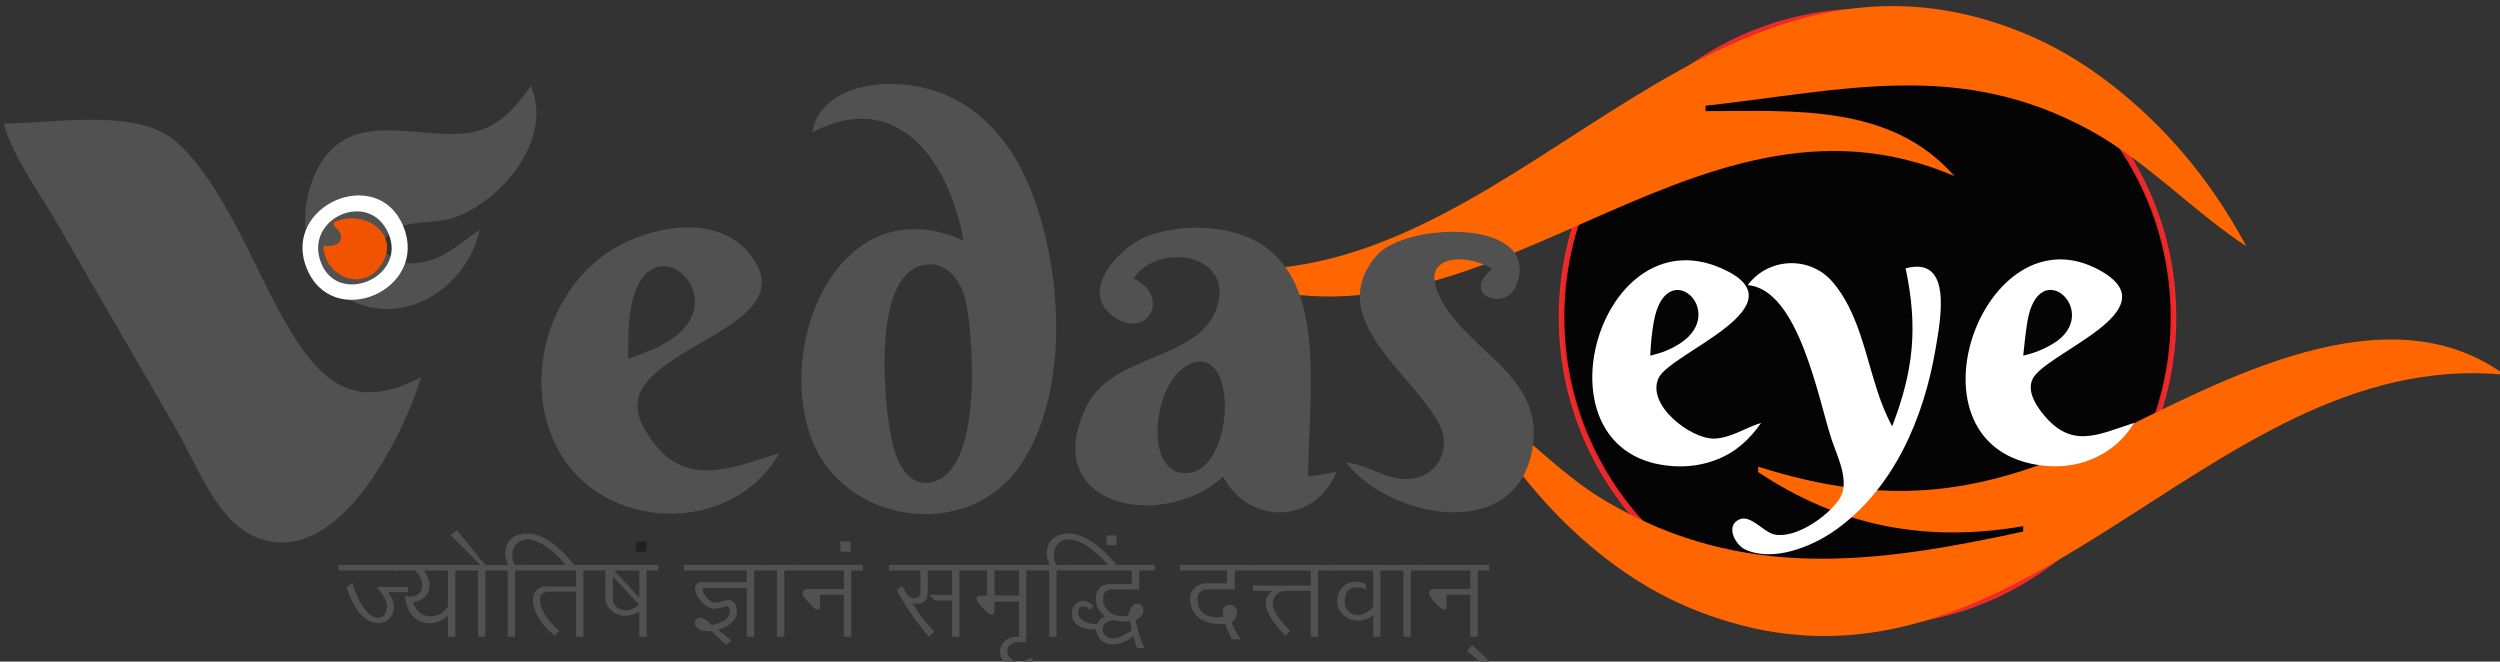 <?xml version="1.0" encoding="UTF-8" standalone="no"?>
<!-- Created with Inkscape (http://www.inkscape.org/) -->

<svg
   width="140.259mm"
   height="37.12mm"
   viewBox="0 0 140.259 37.12"
   version="1.1"
   id="svg5"
   xml:space="preserve"
   sodipodi:docname="vedaseyelogo.svg"
   xmlns:inkscape="http://www.inkscape.org/namespaces/inkscape"
   xmlns:sodipodi="http://sodipodi.sourceforge.net/DTD/sodipodi-0.dtd"
   xmlns="http://www.w3.org/2000/svg"
   xmlns:svg="http://www.w3.org/2000/svg"><rect x="0" y="0" width="140.259" height="37.12" fill="#333333" stroke="none"/><sodipodi:namedview
     id="namedview7"
     pagecolor="#ffffff"
     bordercolor="#000000"
     borderopacity="0.25"
     inkscape:showpageshadow="2"
     inkscape:pageopacity="0.0"
     inkscape:pagecheckerboard="0"
     inkscape:deskcolor="#d1d1d1"
     inkscape:document-units="mm"
     showgrid="false"
     inkscape:zoom="1"
     inkscape:cx="303"
     inkscape:cy="110.5"
     inkscape:window-width="1366"
     inkscape:window-height="706"
     inkscape:window-x="-8"
     inkscape:window-y="-8"
     inkscape:window-maximized="1"
     inkscape:current-layer="layer1" /><defs
     id="defs2"><rect
       x="218.693"
       y="728.32"
       width="416.42"
       height="49.497"
       id="rect9295" /></defs><g
     inkscape:label="Layer 1"
     inkscape:groupmode="layer"
     id="layer1"
     transform="translate(-96.507,-175.263)"><path
       id="rect7669"
       style="display:none;opacity:0.391;fill:#ff6600;stroke:#ff2a2a;stroke-width:0.292"
       d="m 41.688,148.515 h 83.353 c 1.602,0 14.727,25.566 13.801,26.873 l -10.909,15.393 c -0.926,1.307 -1.29,2.892 -2.892,2.892 H 41.688 c -1.602,0 -2.892,-1.29 -2.892,-2.892 v -39.374 c 0,-1.602 1.29,-2.892 2.892,-2.892 z"
       sodipodi:nodetypes="sssssssss" /><g
       id="g7991"
       style="display:none;fill:#ff6600;fill-opacity:1"
       transform="matrix(1.379,0,0,1.379,-73.295,-61.784)"
       inkscape:label="Eye line"><path
         style="fill:#ff6600;fill-opacity:1;stroke:none;stroke-width:0.265"
         d="m 158.523,175.543 v 0.265 c 4.003,2.663 8.209,3.466 12.965,2.646 v 0.265 c -7.149,1.549 -13.692,2.466 -20.373,-1.462 -2.441,-1.436 -4.273,-3.612 -6.615,-5.153 1.265,2.478 3.045,4.788 5.09,6.676 1.612,1.489 3.467,2.778 5.494,3.631 16.001,6.736 25.098,-12.794 39.952,-11.365 -5.822,-4.235 -13.9,0.343 -19.315,2.956 -6.11,2.949 -10.783,3.58 -17.198,1.542"
         id="path7987" /><path
         style="fill:#ff6600;fill-opacity:1;stroke:none;stroke-width:0.265"
         d="m 132.858,166.812 v 0.265 c 13.049,5.352 23.185,-10.368 36.248,-4.763 -3.108,-3.549 -7.895,-3.179 -12.171,-3.175 v -0.265 c 6.711,-0.742 12.402,-2.297 18.785,1.19 2.855,1.559 4.996,3.927 7.673,5.689 -1.388,-2.577 -3.11,-4.85 -5.292,-6.814 -1.645,-1.481 -3.503,-2.755 -5.556,-3.601 -15.805,-6.513 -25.025,12.899 -39.688,11.473"
         id="path7989" /></g><g
       id="g11311"
       transform="translate(-1.497,-20.954)"><g
         aria-label="ज्योतिषं ज्ञानं समृद्धिं दत्तवान् "
         transform="matrix(0.489,0,0,0.489,-45.76,-170.752)"
         id="text9293"
         style="font-family:Vrinda;-inkscape-font-specification:Vrinda;white-space:pre;shape-inside:url(#rect9295);opacity:1;fill:none;stroke:#ff2a2a"><g
           id="g22679"><path
             style="fill:#218d92;stroke:none;stroke-width:0.542"
             d="m 502.852,785.922 0.361,0.181 -0.361,-0.181"
             id="path6421" /><g
             id="g8017"
             transform="matrix(1.457,0,0,1.457,282.021,538.231)"><circle
               style="opacity:0.915;fill:#000000;fill-opacity:1;stroke:#ff2a2a;stroke-width:0.445;stroke-opacity:1"
               id="path7963"
               cx="155.276"
               cy="170.633"
               r="24.094" /><g
               id="g8006"><g
                 id="g7997"><path
                   style="fill:#ff6600;fill-opacity:1;stroke:none;stroke-width:0.426"
                   d="m 146.666,182.401 v 0.426 c 6.445,4.287 13.215,5.579 20.87,4.259 v 0.426 c -11.508,2.494 -22.042,3.97 -32.796,-2.353 -3.93,-2.311 -6.879,-5.814 -10.648,-8.295 2.037,3.99 4.902,7.708 8.193,10.747 2.595,2.396 5.582,4.472 8.844,5.845 25.758,10.843 40.402,-20.596 64.315,-18.296 -9.373,-6.817 -22.376,0.552 -31.093,4.758 -9.836,4.747 -17.359,5.764 -27.685,2.482"
                   id="path6419" /><path
                   style="fill:#ff6600;fill-opacity:1;stroke:none;stroke-width:0.426"
                   d="m 103.764,166.758 v 0.426 c 21.006,8.616 37.324,-16.69 58.352,-7.667 -5.003,-5.714 -12.709,-5.118 -19.593,-5.111 v -0.426 c 10.803,-1.194 19.964,-3.697 30.241,1.916 4.596,2.51 8.043,6.321 12.352,9.158 -2.234,-4.149 -5.006,-7.807 -8.519,-10.968 -2.649,-2.384 -5.64,-4.435 -8.944,-5.796 -25.442,-10.484 -40.285,20.764 -63.889,18.468"
                   id="path6307" /></g><g
                 id="g7597"
                 transform="translate(-11.168,-33.018)"
                 style="opacity:1;fill:#ffffff"><path
                   style="fill:#ffffff;stroke:none;stroke-width:0.265"
                   d="m 187.436,211.972 c -2.889,0.934 -4.972,2.12 -7.256,-0.803 -0.537,-0.687 -1.132,-1.684 -0.77,-2.58 0.85,-2.103 11.06,-5.422 5.361,-8.611 -9.248,-5.175 -16.093,14.083 -4.478,15.363 1.252,0.138 2.532,0 3.704,-0.469 1.489,-0.596 2.614,-1.54 3.44,-2.9 m -8.731,-5.292 c 0.086,-0.882 0.181,-1.77 0.322,-2.646 0.88,-5.486 5.987,-0.712 2.04,1.692 -0.753,0.459 -1.51,0.75 -2.362,0.954"
                   id="path7592" /><path
                   style="fill:#ffffff;stroke:none;stroke-width:0.265"
                   d="m 157.009,201.124 c 4.025,0.326 5.565,9.013 6.615,12.171 0.448,1.349 1.496,3.363 0.59,4.697 -0.901,1.328 -3.38,3.096 -5.081,2.772 -0.865,-0.165 -1.879,-1.59 -2.776,-1.195 -1.133,0.498 -0.327,2.002 0.44,2.365 2.196,1.039 5.283,-0.22 7.092,-1.5 4.634,-3.278 6.99,-8.852 7.913,-14.282 0.401,-2.358 1.372,-7.351 -2.357,-6.35 0.973,4.591 0.648,8.013 -1.058,12.435 -1.944,-3.512 -2.011,-8.192 -4.675,-11.341 -1.779,-2.103 -5.072,-1.969 -6.702,0.228"
                   id="path7590" /><path
                   style="fill:#ffffff;stroke:none;stroke-width:0.265"
                   d="m 158.067,211.972 c -1.23,0.368 -2.394,1.206 -3.704,1.236 -1.837,0.042 -5.404,-2.682 -4.353,-4.803 0.987,-1.989 11.572,-5.735 4.873,-8.632 -9.762,-4.222 -15.05,14.927 -3.695,15.608 1.179,0.071 2.342,-0.101 3.439,-0.541 1.483,-0.593 2.54,-1.577 3.44,-2.869 m -8.731,-5.292 c 0.037,-0.889 0.119,-1.769 0.274,-2.646 0.956,-5.401 5.922,-0.845 2.095,1.667 -0.743,0.488 -1.513,0.774 -2.369,0.979"
                   id="path7588" /></g></g></g><g
             id="g7603"
             transform="matrix(2.047,0,0,2.047,177.927,368.523)"><path
               style="fill:#515151;stroke:none;stroke-width:0.265"
               d="m 132.138,212.501 c 2.523,3.204 9.804,4.592 10.494,-1.058 0.491,-4.018 -4.035,-5.327 -5.344,-8.465 -0.949,-2.276 1.874,-2.13 3.052,-1.325 -1.814,1.452 0.722,2.407 1.325,0.965 1.592,-3.808 -6.163,-3.64 -7.809,-1.714 -3.032,3.546 2.139,6.686 3.526,9.48 0.765,1.542 -0.315,3.177 -2.069,3.038 -1.121,-0.089 -2.042,-0.82 -3.174,-0.921"
               id="path7586" /><path
               style="fill:#515151;stroke:none;stroke-width:0.265"
               d="m 120.232,202.183 c 1.418,-2.084 5.634,-1.371 4.69,1.583 -0.982,3.073 -5.841,2.574 -7.313,5.565 -2.771,5.631 4.194,7.077 7.65,3.965 1.432,2.734 5.149,2.691 6.35,-0.265 l -1.587,0.265 c 0,-5.338 1.634,-13.521 -5.821,-13.945 -0.963,-0.055 -1.985,0.085 -2.91,0.356 -1.653,0.485 -4.417,3.248 -2.003,4.726 1.792,1.097 3.021,-1.278 0.944,-2.25 m 3.431,4.706 c 2.45,-0.605 2.13,5.815 -0.249,6.184 -2.809,0.435 -2.129,-5.597 0.249,-6.184 z"
               id="path7584" /><path
               style="fill:#515151;stroke:none;stroke-width:0.265"
               d="m 100.388,211.972 c -3.07,0.992 -5.782,2.104 -7.68,-1.589 -2.228,-4.336 9.789,-5.129 5.911,-9.688 -1.932,-2.272 -5.937,-1.35 -8.02,0.146 -3.282,2.357 -4.571,7.207 -2.653,10.866 2.481,4.734 9.792,4.936 12.441,0.265 m -8.467,-5.292 c 9.52e-4,-0.88 -0.03,-1.774 0.106,-2.646 0.788,-5.05 5.364,-1.417 2.914,1.054 -0.799,0.805 -1.968,1.243 -3.02,1.592"
               id="path7582" /><path
               style="fill:#515151;stroke:none;stroke-width:0.265"
               d="m 102.24,193.981 c 4.784,-2.469 7.652,1.595 8.467,6.085 -6.852,-3.089 -10.599,5.615 -8.518,11.113 1.792,4.734 8.659,5.79 11.633,1.572 3.01,-4.269 2.434,-11.868 0.274,-16.389 -1.485,-3.107 -4.104,-5.122 -7.622,-5.077 -1.785,0.023 -3.93,0.752 -4.233,2.696 m 6.357,7.425 c 1.252,-0.159 2.028,1.037 2.248,2.104 0.431,2.087 0.953,9.6 -2.001,10.108 -1.388,0.239 -1.948,-1.38 -2.174,-2.439 -0.439,-2.06 -1.141,-9.384 1.926,-9.773"
               id="path7501" /></g><g
             id="g7973"
             transform="matrix(-1.485,0,0,1.485,476.434,545.354)"
             style="mix-blend-mode:normal;fill:#515151;fill-opacity:1;stroke:#ffffff;stroke-opacity:0"><path
               style="fill:#515151;fill-opacity:1;stroke:#ffffff;stroke-width:0.265;stroke-opacity:0"
               d="m 122.579,147.66 c -0.818,2.781 -2.839,5.426 -4.273,7.938 -3.031,5.309 -6.151,10.566 -9.181,15.875 -1.524,2.67 -3.08,6.977 -6.125,8.171 -6.231,2.443 -11.184,-7.613 -12.7,-12.404 5.336,2.807 7.926,0.304 10.658,-4.498 2.348,-4.127 4.674,-10.429 8.207,-13.618 3.045,-2.748 9.597,-1.463 13.414,-1.463"
               id="path7969" /><path
               style="display:inline;fill:#515151;fill-opacity:1;stroke:#ffffff;stroke-width:0.265;stroke-opacity:0"
               d="m 81.833,144.749 c 1.313,1.826 2.657,3.401 5.027,3.658 3.872,0.421 8.796,-1.829 11.281,2.428 1.906,3.265 1.539,8.268 -2.021,10.295 -4.433,2.524 -9.412,-0.886 -10.319,-5.268 1.594,1.108 2.966,2.47 5.027,2.589 1.122,0.065 3.327,-0.855 2.027,-2.211 -1.184,-1.235 -3.432,-0.778 -4.938,-1.267 -3.708,-1.204 -7.848,-6.024 -6.085,-10.223"
               id="path7971" /></g><path
             style="fill:#f25300;fill-opacity:1;stroke:none;stroke-width:0.222"
             d="m 332.283,775.975 0.064,0.439 c 1.627,1.266 0.534,2.554 -1.248,2.202 0.036,3.414 4.373,5.442 6.542,2.351 2.613,-3.722 -2.069,-6.671 -5.359,-4.993"
             id="path7975" /><path
             style="fill:#ffffff;fill-opacity:1;stroke:none;stroke-width:0.222"
             d="m 329.152,781.146 c 2.898,7.406 14.164,2.591 11.099,-4.769 -2.957,-7.099 -13.89,-2.364 -11.099,4.769 m 1.707,-0.475 c -2.123,-5.173 5.573,-8.588 7.731,-3.377 2.053,4.957 -5.714,8.289 -7.731,3.377"
             id="path7977" /><path
             d="m 339.548,815.898 h -6.732 v -0.639 h 6.732 z m 1.277,2.49 h -2.332 q 0.105,0.065 0.375,0.539 0.334,0.592 0.334,1.02 0,0.434 -0.135,0.797 -0.129,0.363 -0.369,0.627 -0.24,0.264 -0.586,0.41 -0.346,0.146 -0.768,0.146 -1.066,0 -1.992,-1.049 -0.68,-0.756 -1.195,-1.957 -0.398,-0.92 -0.393,-1.061 0,-0.012 0,-0.012 0.006,-0.006 0.006,-0.012 l 0.697,-0.516 q -0.012,0.012 -0.012,0.029 0,0.082 0.076,0.334 0.082,0.246 0.252,0.686 0.223,0.586 0.469,1.061 0.252,0.475 0.545,0.855 0.773,1.031 1.629,1.031 0.205,0 0.381,-0.1 0.182,-0.105 0.311,-0.281 0.135,-0.182 0.205,-0.416 0.076,-0.24 0.076,-0.51 0,-0.633 -0.598,-1.488 -0.521,-0.738 -0.621,-0.738 h 3.645 z"
             id="path20198"
             style="fill:#515151;fill-opacity:1;stroke:none" /><path
             d="m 347.575,815.898 h -1.342 v 7.6 h -0.844 v -2.414 q -1.049,0.873 -2.027,0.873 -1.746,0 -2.49,-1.57 -0.393,-0.82 -0.393,-1.617 0.012,0 0.205,0.059 0.193,0.059 0.34,0.059 1.406,0 1.406,-1.365 0,-0.732 -0.791,-1.623 h -2.285 v -0.639 h 8.221 z m -2.186,4.137 v -4.137 h -2.748 q 0.035,0.023 0.123,0.164 0.088,0.135 0.211,0.393 0.152,0.322 0.229,0.598 0.076,0.275 0.082,0.516 0,1.09 -0.914,1.623 -0.551,0.322 -0.955,0.322 0,0.334 0.357,0.832 0.562,0.803 1.629,0.803 1.248,0 1.986,-1.113 z"
             id="path20200"
             style="fill:#515151;fill-opacity:1;stroke:none" /><path
             d="m 351.015,815.898 h -1.336 v 7.6 h -0.844 v -7.6 h -1.424 v -0.639 h 1.688 l -3.404,-3.41 0.715,-0.574 3.264,3.984 h 1.342 z"
             id="path20202"
             style="fill:#515151;fill-opacity:1;stroke:none" /><path
             d="m 359.933,815.324 h -1.008 q 0,-0.076 -0.674,-0.785 -0.422,-0.445 -0.838,-0.797 -0.416,-0.357 -0.832,-0.639 -1.154,-0.762 -2.127,-0.773 -0.346,0 -0.656,0.135 -0.305,0.129 -0.533,0.369 -0.229,0.234 -0.363,0.562 -0.135,0.322 -0.135,0.703 0,0.598 0.281,1.16 h 1.371 v 0.639 h -1.336 v 7.6 h -0.844 v -7.6 h -1.424 v -0.639 h 1.488 q -0.346,-0.709 -0.346,-1.26 0,-0.551 0.176,-0.984 0.182,-0.439 0.516,-0.738 0.334,-0.305 0.809,-0.463 0.48,-0.158 1.078,-0.158 1.676,0 3.703,1.834 0.844,0.773 1.693,1.834 z"
             id="path20204"
             style="fill:#515151;fill-opacity:1;stroke:none" /><path
             d="m 362.271,815.898 h -1.342 v 7.6 h -0.838 v -5.174 h -3.012 q -1.125,0 -1.125,0.896 0,0.838 0.568,1.758 0.111,0.182 0.264,0.387 0.158,0.205 0.328,0.416 0.176,0.205 0.352,0.398 0.182,0.188 0.328,0.334 0.146,0.146 0.252,0.234 0.105,0.088 0.141,0.088 l -0.527,0.545 q -0.088,0 -0.674,-0.58 -0.369,-0.369 -0.668,-0.738 -0.299,-0.369 -0.533,-0.75 -0.639,-1.043 -0.639,-2.01 0,-0.363 0.105,-0.65 0.111,-0.293 0.311,-0.492 0.199,-0.205 0.48,-0.311 0.287,-0.111 0.639,-0.111 h 3.41 v -1.84 h -5.871 v -0.639 h 8.051 z"
             id="path20206"
             style="fill:#515151;fill-opacity:1;stroke:none" /><path
             d="m 369.525,815.898 h -1.342 v 7.6 h -0.832 v -2.924 q -0.803,0.527 -1.588,0.527 -0.475,0 -0.896,-0.158 -0.416,-0.164 -0.732,-0.439 -0.316,-0.275 -0.504,-0.65 -0.182,-0.375 -0.182,-0.803 v -3.152 h -1.289 v -0.639 h 7.365 z m -2.174,3.111 v -3.111 h -2.906 z m -0.053,0.803 -2.988,-3.234 v 2.508 q 0,0.316 0.105,0.574 0.105,0.252 0.299,0.428 0.199,0.176 0.475,0.275 0.275,0.094 0.609,0.094 0.217,0 0.457,-0.065 0.246,-0.064 0.457,-0.158 0.217,-0.1 0.375,-0.211 0.158,-0.111 0.211,-0.211 z"
             id="path20208"
             style="fill:#515151;fill-opacity:1;stroke:none" /><path
             d="m 368.165,813.736 h -1.172 v -1.16 h 1.172 z"
             id="path20210"
             style="fill:#241f1c;stroke:none" /><path
             d="m 381.859,815.898 h -1.336 v 7.6 h -0.85 v -5.584 h -4.875 q -0.211,0 -0.211,0.176 0,0.287 0.439,0.85 0.51,0.662 0.99,0.662 0.141,0 0.352,-0.053 0.211,-0.053 0.428,-0.111 0.223,-0.065 0.422,-0.117 0.205,-0.053 0.34,-0.053 0.217,0 0.398,0.105 0.182,0.1 0.311,0.275 0.135,0.17 0.205,0.404 0.07,0.229 0.07,0.486 0,0.65 -0.416,1.154 -0.41,0.498 -1.201,0.814 -0.451,0.188 -0.592,0.182 l 1.582,1.254 -0.621,0.48 -1.641,-1.553 h -0.51 q -0.287,0 -0.551,-0.07 -0.258,-0.07 -0.457,-0.193 -0.193,-0.123 -0.311,-0.293 -0.117,-0.176 -0.117,-0.387 0,-0.129 0.053,-0.24 0.059,-0.111 0.146,-0.193 0.094,-0.082 0.211,-0.129 0.123,-0.047 0.252,-0.047 0.328,0 0.797,0.398 0.135,0.117 0.217,0.205 0.082,0.082 0.129,0.141 0.047,0.053 0.065,0.082 0.023,0.023 0.035,0.023 0.1,0 0.305,-0.047 0.205,-0.053 0.439,-0.135 0.234,-0.082 0.457,-0.188 0.229,-0.105 0.375,-0.217 0.557,-0.422 0.557,-1.043 0,-0.281 -0.117,-0.404 -0.111,-0.123 -0.334,-0.123 -0.065,0 -0.229,0.047 -0.164,0.041 -0.363,0.094 -0.199,0.053 -0.404,0.1 -0.199,0.041 -0.328,0.041 -0.773,0 -1.518,-0.844 -0.715,-0.803 -0.715,-1.5 0,-0.322 0.234,-0.516 0.234,-0.193 0.592,-0.193 h 5.109 v -1.342 h -7.225 V 815.259 h 9.41 z"
             id="path20212"
             style="fill:#515151;fill-opacity:1;stroke:none" /><path
             d="m 385.316,815.898 h -1.336 v 7.6 h -0.844 v -7.6 h -1.424 v -0.639 h 3.604 z"
             id="path20214"
             style="fill:#515151;fill-opacity:1;stroke:none" /><path
             d="m 392.991,815.898 h -1.336 v 7.6 h -0.844 v -4.811 h -2.736 v 1.506 q -0.053,0.199 -0.346,0.199 -0.234,0 -0.943,-0.791 -0.715,-0.785 -0.715,-1.043 0,-0.527 0.615,-0.527 h 4.125 v -2.133 h -5.695 v -0.639 h 7.875 z"
             id="path20216"
             style="fill:#515151;fill-opacity:1;stroke:none" /><path
             d="m 391.591,813.736 h -1.172 v -1.16 h 1.172 z"
             id="path20218"
             style="fill:#515151;fill-opacity:1;stroke:none" /><path
             d="m 405.413,815.898 h -1.342 v 7.6 h -0.844 v -4.148 h -2.045 l -0.551,-0.662 h 2.596 v -2.789 h -2.789 v 2.098 q 0,0.662 -0.082,0.938 -0.117,0.375 -0.434,0.58 -0.311,0.205 -0.791,0.205 -0.229,0 -0.428,-0.07 0.135,0.27 0.387,0.656 0.252,0.381 0.621,0.879 0.105,0.146 0.264,0.346 0.158,0.193 0.352,0.422 0.199,0.223 0.422,0.475 0.229,0.246 0.469,0.498 l -0.668,0.574 q -0.029,-0.041 -0.141,-0.176 -0.105,-0.135 -0.234,-0.287 -0.123,-0.152 -0.234,-0.287 -0.105,-0.135 -0.141,-0.176 -0.439,-0.551 -0.809,-1.049 -0.369,-0.504 -0.686,-0.984 -0.416,-0.621 -0.773,-1.225 -0.352,-0.609 -0.662,-1.23 l 0.662,-0.416 0.475,0.891 q 0.281,0.527 0.891,0.527 0.709,0 0.709,-0.756 0,-0.035 -0.006,-0.094 0,-0.059 0,-0.117 0,-0.065 -0.006,-0.117 0,-0.059 0,-0.088 v -2.016 h -3.604 v -0.639 h 9.422 z"
             id="path20220"
             style="fill:#515151;fill-opacity:1;stroke:none" /><path
             d="m 413.089,815.898 h -1.336 v 7.6 h -0.844 v -4.031 h -2.818 v 1.137 q 0,0.363 -0.334,0.363 -0.311,0 -1.014,-0.744 -0.703,-0.744 -0.703,-1.037 0,-0.416 0.463,-0.416 h 0.727 v -2.871 h -2.016 v -0.639 h 7.875 z m -2.18,2.871 v -2.871 h -2.818 v 2.871 z"
             id="path20222"
             style="fill:#515151;fill-opacity:1;stroke:none" /><path
             d="m 412.697,826.527 q -0.135,0.064 -0.264,0.135 -0.129,0.07 -0.258,0.135 -0.615,0.252 -1.295,0.252 -0.428,0 -0.814,-0.141 -0.393,-0.135 -0.686,-0.375 -0.299,-0.24 -0.475,-0.574 -0.176,-0.334 -0.176,-0.727 0,-0.369 0.152,-0.691 0.146,-0.316 0.404,-0.551 0.252,-0.229 0.598,-0.363 0.346,-0.129 0.732,-0.129 h 1.072 v 0.627 h -0.902 q -0.264,0 -0.486,0.076 -0.229,0.076 -0.393,0.211 -0.164,0.141 -0.258,0.334 -0.094,0.193 -0.094,0.422 0,0.258 0.117,0.475 0.111,0.223 0.311,0.381 0.193,0.164 0.457,0.258 0.264,0.094 0.557,0.094 0.299,0 0.621,-0.129 0.316,-0.123 0.668,-0.352 z"
             id="path20224"
             style="fill:#515151;fill-opacity:1;stroke:none" /><path
             d="m 422.083,812.991 h -1.143 v -1.107 h 1.143 z m 0.082,2.332 h -1.008 q 0,-0.07 -0.703,-0.785 -0.439,-0.439 -0.861,-0.797 -0.422,-0.357 -0.85,-0.639 -0.598,-0.387 -1.137,-0.574 -0.533,-0.188 -1.02,-0.199 -0.346,0 -0.656,0.135 -0.305,0.129 -0.533,0.369 -0.229,0.234 -0.363,0.562 -0.135,0.322 -0.135,0.703 0,0.598 0.281,1.16 h 1.371 v 0.639 h -1.336 v 7.6 h -0.844 v -7.6 h -1.424 v -0.639 h 1.488 q -0.346,-0.709 -0.346,-1.26 0,-0.551 0.176,-0.984 0.182,-0.439 0.516,-0.738 0.334,-0.305 0.809,-0.463 0.48,-0.158 1.078,-0.158 1.67,0 3.75,1.834 0.439,0.387 0.873,0.844 0.434,0.457 0.873,0.99 z"
             id="path20226"
             style="fill:#515151;fill-opacity:1;stroke:none" /><path
             d="m 426.478,815.898 h -1.781 v 2.186 h -3.094 q -1.055,0 -1.055,1.102 0,0.422 0.176,0.779 0.176,0.357 0.48,0.621 0.305,0.264 0.715,0.416 0.416,0.146 0.891,0.146 0.059,0 0.164,-0.012 0.111,-0.012 0.217,-0.029 0.105,-0.018 0.182,-0.047 0.082,-0.029 0.082,-0.064 0,-0.012 -0.006,-0.018 0,-0.006 0,-0.018 0,-0.111 0.217,-0.586 0.287,-0.65 0.785,-0.65 0.727,0 0.727,0.779 0,0.428 -0.428,0.797 -0.346,0.293 -0.469,0.293 0.041,0.217 0.123,0.551 0.082,0.334 0.205,0.809 0.152,0.498 0.322,0.955 0.176,0.463 0.375,0.908 h -0.855 l -0.434,-1.4 q -0.076,0.146 -0.68,0.492 -0.82,0.469 -1.652,0.469 -1.125,0 -1.641,-0.844 -0.299,-0.492 -0.299,-0.861 -0.686,0 -1.207,-0.123 -0.516,-0.129 -0.867,-0.357 -0.346,-0.234 -0.521,-0.568 -0.17,-0.334 -0.17,-0.756 0,-0.311 0.094,-0.58 0.094,-0.27 0.264,-0.463 0.17,-0.199 0.404,-0.311 0.24,-0.117 0.533,-0.117 0.182,0 0.363,0.053 0.182,0.053 0.34,0.141 0.164,0.088 0.287,0.199 0.129,0.111 0.193,0.223 l -0.41,0.41 q -0.357,-0.393 -0.744,-0.393 -0.615,0 -0.615,0.68 0,0.709 0.873,1.09 0.592,0.258 1.207,0.258 0.07,0 0.105,-0.012 0,-0.041 0.07,-0.164 0.07,-0.123 0.193,-0.264 0.123,-0.141 0.293,-0.27 0.17,-0.135 0.369,-0.199 -1.09,-0.844 -1.09,-1.963 0,-0.404 0.111,-0.721 0.111,-0.322 0.316,-0.545 0.205,-0.229 0.498,-0.346 0.293,-0.117 0.656,-0.117 h 2.555 v -1.559 h -7.494 v -0.639 h 10.125 z m -2.631,6.82 -0.246,-1.037 q 0,0 -0.094,0.018 -0.094,0.012 -0.223,0.029 -0.123,0.012 -0.258,0.023 -0.129,0.012 -0.199,0.012 -0.393,0 -1.143,-0.188 -0.205,0 -0.604,0.205 -0.592,0.311 -0.592,0.838 0,0.234 0.094,0.434 0.1,0.193 0.264,0.34 0.164,0.141 0.381,0.217 0.223,0.082 0.475,0.082 0.551,0 1.365,-0.445 0.357,-0.193 0.551,-0.316 0.199,-0.129 0.229,-0.211 z"
             id="path20228"
             style="fill:#515151;fill-opacity:1;stroke:none" /><path
             d="m 437.452,815.898 h -1.787 v 2.168 h -3.07 q -0.27,0 -0.492,0.076 -0.223,0.076 -0.387,0.217 -0.158,0.141 -0.246,0.34 -0.088,0.199 -0.088,0.445 0,0.533 0.158,0.932 0.164,0.398 0.463,0.668 0.305,0.264 0.738,0.398 0.434,0.129 0.979,0.129 0.322,0 0.633,-0.053 -0.07,-0.246 -0.07,-0.492 0,-0.867 0.85,-0.867 0.17,0 0.316,0.07 0.146,0.07 0.252,0.193 0.105,0.117 0.164,0.275 0.065,0.152 0.065,0.322 0,0.188 -0.076,0.381 -0.07,0.193 -0.176,0.352 -0.1,0.152 -0.217,0.252 -0.111,0.094 -0.193,0.094 0,0.065 0.1,0.281 0.1,0.211 0.252,0.504 0.158,0.287 0.346,0.609 0.188,0.322 0.363,0.604 H 435.302 q 0,-0.053 -0.363,-0.844 -0.105,-0.229 -0.205,-0.463 -0.094,-0.234 -0.17,-0.48 -0.117,0.012 -0.246,0.023 -0.129,0.006 -0.281,0.006 -0.785,0 -1.418,-0.182 -0.627,-0.188 -1.078,-0.539 -0.445,-0.357 -0.703,-0.873 -0.258,-0.516 -0.305,-1.178 -0.006,-0.023 -0.006,-0.07 v -0.07 q 0,-0.369 0.146,-0.686 0.146,-0.322 0.393,-0.557 0.246,-0.24 0.574,-0.375 0.328,-0.135 0.691,-0.135 h 2.438 v -1.477 h -5.396 v -0.639 h 8.08 z"
             id="path20230"
             style="fill:#515151;fill-opacity:1;stroke:none" /><path
             d="m 446.558,815.898 h -1.342 v 7.6 h -0.838 v -5.25 h -2.877 q -0.299,0 -0.568,0.105 -0.27,0.1 -0.475,0.287 -0.199,0.188 -0.316,0.445 -0.117,0.258 -0.117,0.562 0,0.615 0.51,1.43 0.094,0.152 0.234,0.34 0.146,0.188 0.305,0.381 0.158,0.193 0.316,0.375 0.164,0.182 0.299,0.322 0.135,0.141 0.223,0.229 0.094,0.082 0.111,0.082 l -0.51,0.609 q -0.018,0 -0.123,-0.1 -0.1,-0.105 -0.252,-0.27 -0.146,-0.17 -0.334,-0.387 -0.182,-0.223 -0.363,-0.451 -0.182,-0.234 -0.346,-0.463 -0.164,-0.229 -0.275,-0.416 -0.299,-0.498 -0.445,-0.914 -0.141,-0.416 -0.141,-0.768 0,-0.574 0.363,-1.043 0.1,-0.088 0.193,-0.176 0.094,-0.088 0.188,-0.182 h -2.232 v -0.615 h 6.633 v -1.734 h -7.014 v -0.639 h 9.193 z"
             id="path20232"
             style="fill:#515151;fill-opacity:1;stroke:none" /><path
             d="m 453.718,815.898 h -1.342 v 7.6 h -0.832 v -2.484 q -0.738,0.633 -1.723,0.633 -0.504,0 -0.943,-0.17 -0.439,-0.17 -0.762,-0.475 -0.322,-0.305 -0.51,-0.715 -0.182,-0.416 -0.182,-0.908 0,-0.48 0.158,-0.885 0.164,-0.404 0.451,-0.691 0.287,-0.293 0.674,-0.451 0.393,-0.164 0.85,-0.164 0.516,0 1.072,0.217 l 0.17,0.68 q -0.504,-0.246 -1.16,-0.246 -1.365,0 -1.365,1.611 0,0.334 0.111,0.621 0.111,0.287 0.305,0.498 0.199,0.211 0.469,0.334 0.275,0.117 0.598,0.117 0.902,0 1.787,-0.938 v -4.184 h -5.191 v -0.639 h 7.365 z"
             id="path20234"
             style="fill:#515151;fill-opacity:1;stroke:none" /><path
             d="m 457.193,815.898 h -1.336 v 7.6 h -0.844 v -7.6 h -1.424 v -0.639 h 3.604 z"
             id="path20236"
             style="fill:#515151;fill-opacity:1;stroke:none" /><path
             d="m 464.868,815.898 h -1.336 v 7.6 h -0.844 v -4.811 h -2.736 v 1.506 q -0.053,0.199 -0.346,0.199 -0.234,0 -0.943,-0.791 -0.715,-0.785 -0.715,-1.043 0,-0.527 0.615,-0.527 h 4.125 v -2.133 h -5.695 v -0.639 h 7.875 z m 0.463,10.887 -0.463,0.363 -2.584,-2.004 0.65,-0.691 z"
             id="path20238"
             style="fill:#515151;fill-opacity:1;stroke:none" /></g></g></g></g></svg>
